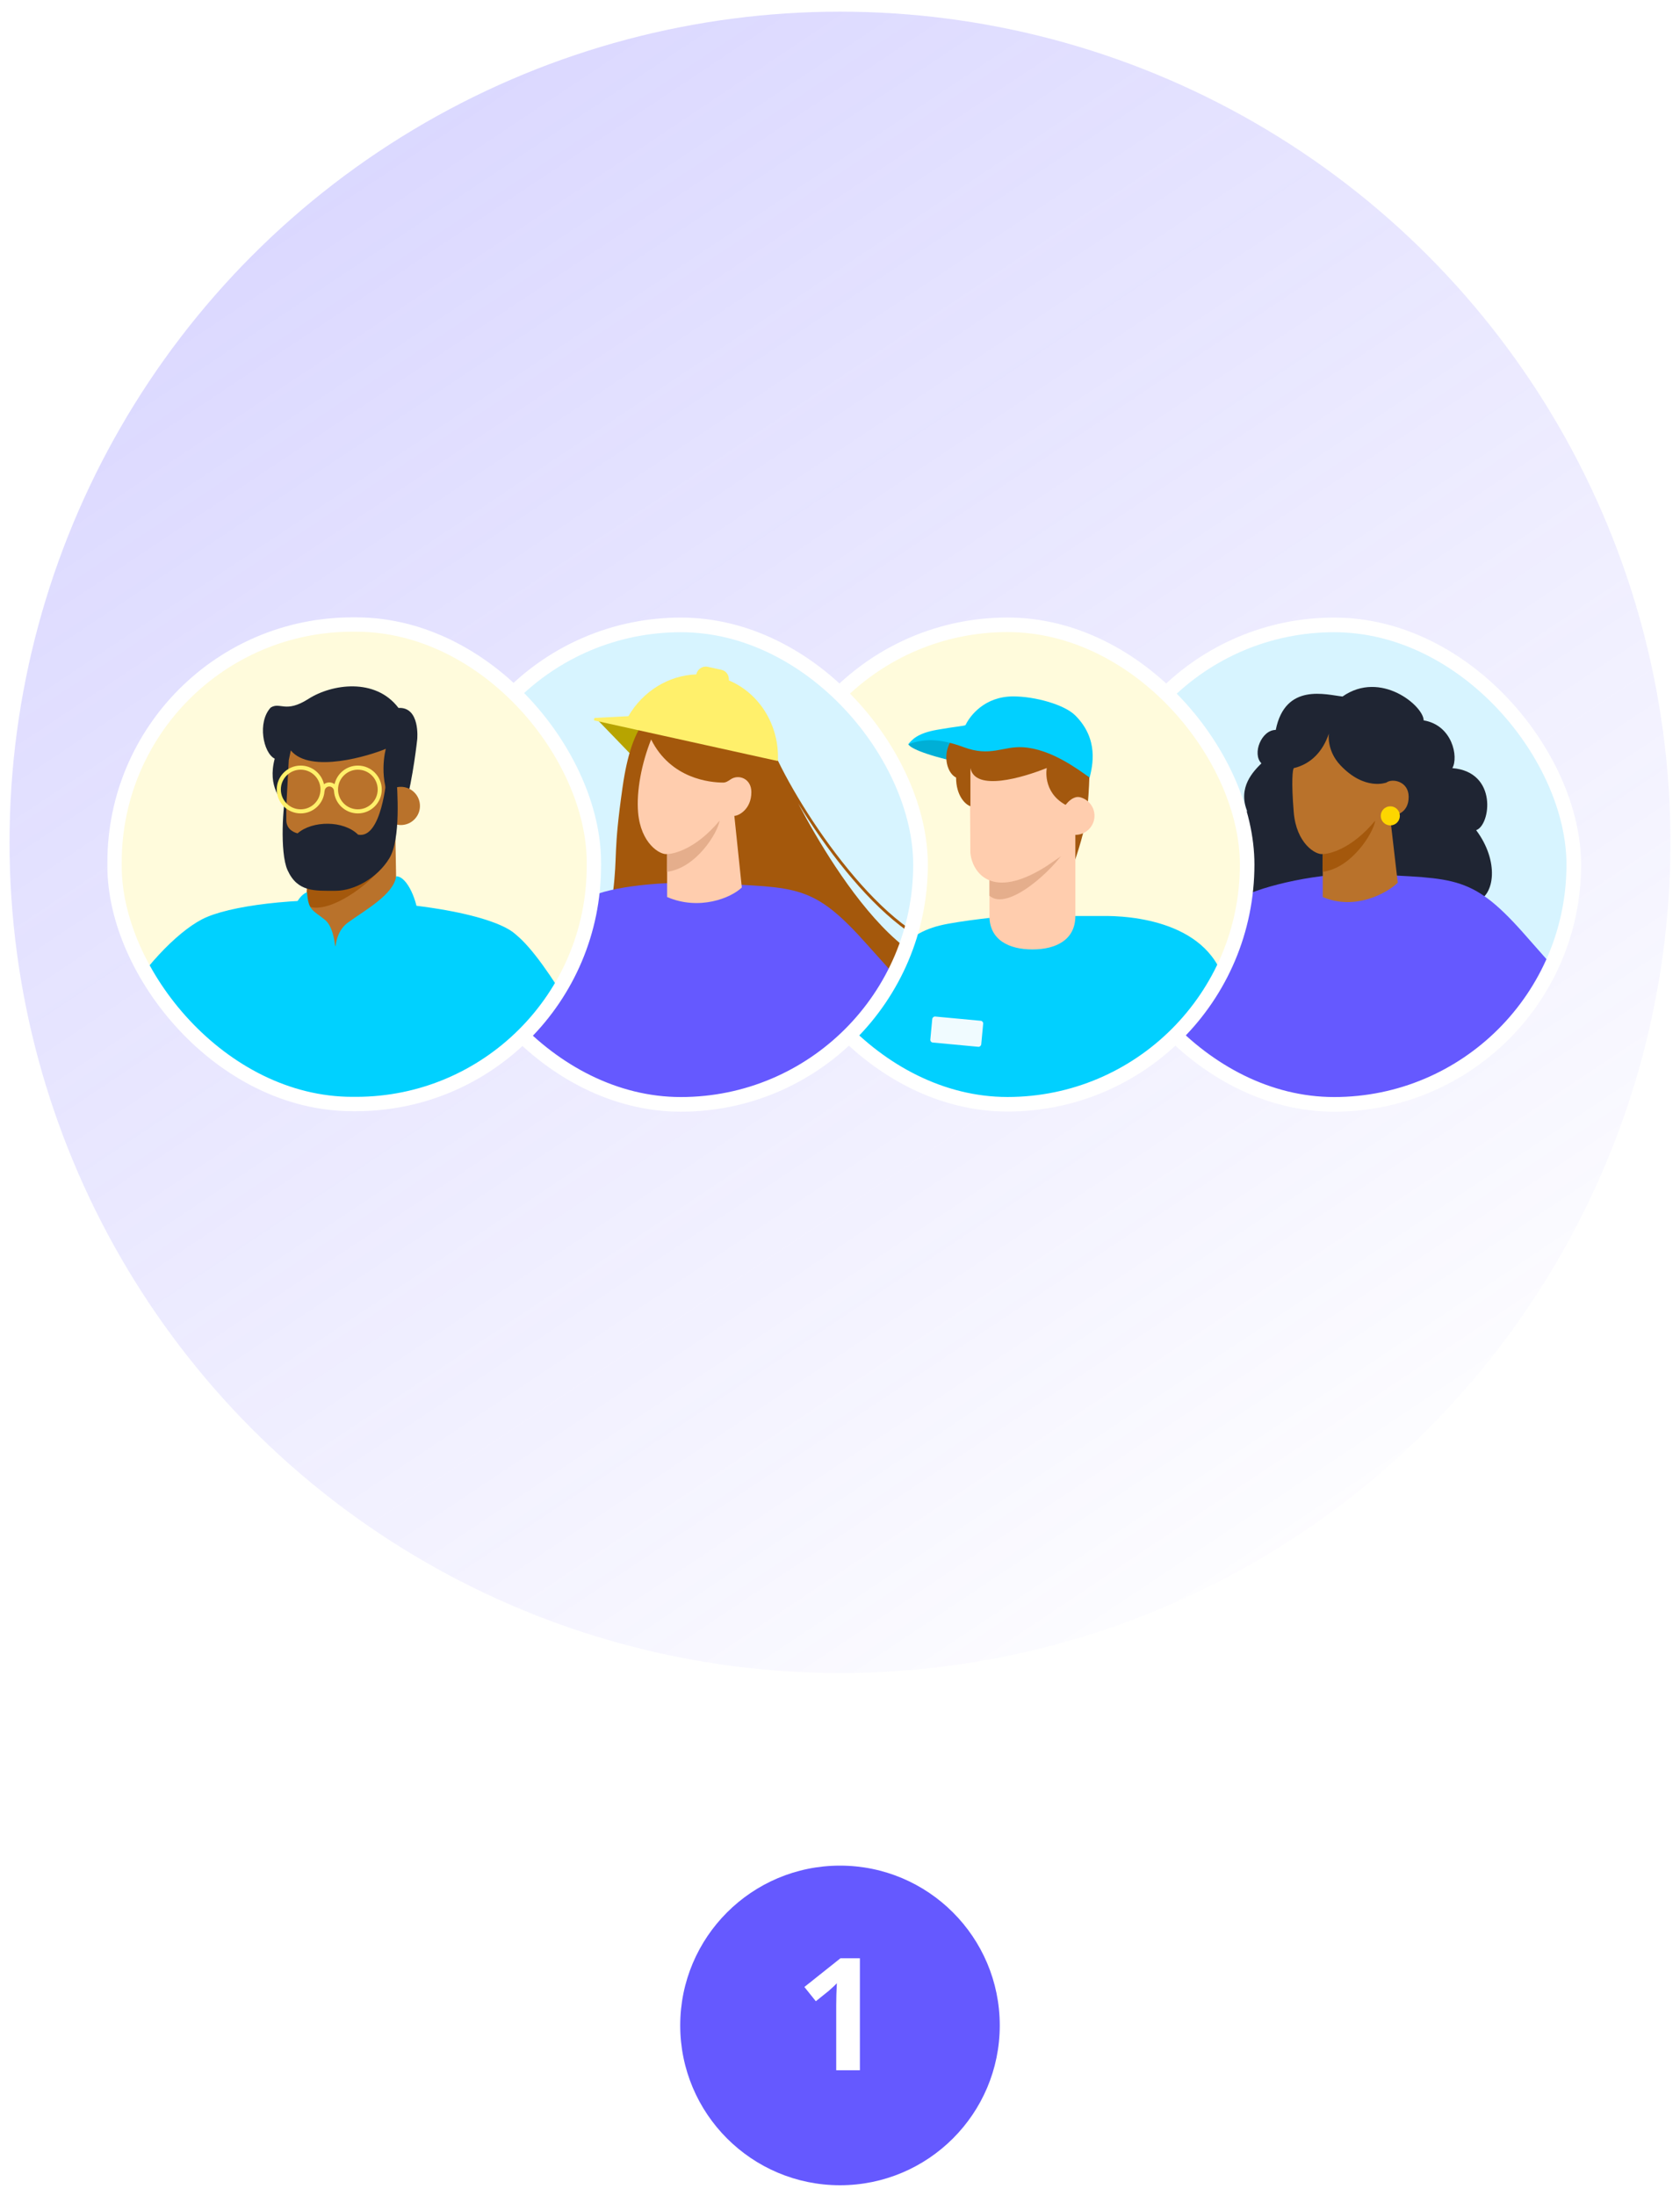 <?xml version="1.0" encoding="UTF-8"?> <svg xmlns="http://www.w3.org/2000/svg" width="150" height="196" viewBox="0 0 150 196" fill="none"><g clip-path="url(#clip0_10276_44847)"><circle cx="74.999" cy="75.189" r="74.148" fill="url(#paint0_linear_10276_44847)"></circle><g filter="url(#filter0_d_10276_44847)"><g clip-path="url(#clip1_10276_44847)"><rect x="97.719" y="54.224" width="42.798" height="42.798" rx="21.399" fill="#D7F4FF"></rect><path d="M113.907 63.599C114.759 59.337 118.45 60.474 119.87 60.616C123.281 58.229 127.112 61.468 127.112 62.747C129.674 63.173 130.242 66.014 129.674 67.008C133.765 67.349 133.083 72.121 131.8 72.547C133.845 75.275 133.504 78.371 131.8 78.939C128.817 78.939 117.299 81.157 113.907 81.496C109.645 81.922 110.315 79.256 109.64 77.235C108.502 73.826 110.641 71.269 111.35 70.843C110.498 68.713 111.915 67.292 112.626 66.582C111.776 65.73 112.628 63.599 113.907 63.599Z" fill="#1F2533"></path><path d="M112.901 101.949C113.699 103.46 121.976 103.46 123.373 103.46C123.506 103.46 123.644 103.46 123.786 103.461C126.958 103.465 134.508 104.078 135.313 101.949C136.128 99.796 141.87 94.912 141.818 92.447C141.717 87.645 140.061 86.358 136.382 82.14C131.44 76.474 130.054 76.906 122.176 76.474C117.908 76.24 112.708 77.547 110.873 78.514C109.038 79.481 107.79 81.368 106.294 83.987C104.798 86.607 102.258 92.835 102.258 92.835L110.873 97.298C110.913 99.648 111.123 101.051 112.901 101.949Z" fill="#6559FF"></path><path d="M124.799 77.236L124.107 71.269C124.49 71.269 125.779 71.109 125.773 69.565C125.768 68.165 124.305 67.908 123.791 68.294C123.791 68.294 121.862 69.065 119.677 66.751C118.421 65.421 118.648 63.923 118.648 63.923C118.134 65.466 117.093 66.636 115.512 67.01C115.416 67.151 115.282 68.133 115.512 70.94C115.742 73.747 117.48 74.772 118.103 74.679L118.103 78.514C120.978 79.749 123.841 78.171 124.799 77.236Z" fill="#B9722B"></path><circle cx="124.134" cy="71.269" r="0.852" fill="#FDD600"></circle><path d="M122.789 71.695C120.658 74.252 118.677 74.678 118.102 74.678L118.095 76.265C120.706 75.933 122.641 72.757 122.789 71.695Z" fill="#A4580C"></path></g><rect x="97.719" y="54.224" width="42.798" height="42.798" rx="21.399" stroke="white" stroke-width="1.307"></rect></g><g filter="url(#filter1_d_10276_44847)"><g clip-path="url(#clip2_10276_44847)"><rect x="68.555" y="54.224" width="42.798" height="42.798" rx="21.399" fill="#FFFBDC"></rect><path d="M93.454 69.139C91.409 71.525 94.022 74.962 95.585 76.383C95.585 76.383 96.526 73.826 96.865 72.122C97.288 69.993 97.291 66.581 97.291 66.581C97.007 65.587 95.5 66.752 93.454 69.139Z" fill="#A3580F"></path><ellipse cx="77.686" cy="99.839" rx="5.331" ry="1.465" transform="rotate(20.028 77.686 99.839)" fill="#605ADE"></ellipse><rect width="6.834" height="15.334" transform="matrix(-0.844 -0.537 -0.537 0.844 85.078 94.276)" fill="#EEBFA2"></rect><path d="M85.793 66.538C82.288 65.781 81.183 65.147 81.102 64.877C83.438 63.688 88.308 64.286 90.418 64.782C90.337 65.682 89.298 67.294 85.793 66.538Z" fill="#00AFD6"></path><path d="M82.767 112.429C82.33 112.202 82.029 111.791 81.884 111.32C80.579 107.1 80.027 103.296 79.833 100.258C77.742 99.088 75.437 98.327 73.04 98.028L72.625 97.976C72.625 97.976 72.852 96.334 74.34 93.302C74.685 92.6 75.007 91.915 75.323 91.243C76.374 89.01 77.359 86.916 78.874 84.822C80.653 82.363 82.193 81.497 83.898 81.07C85.602 80.644 89.864 80.218 89.864 80.218H98.386C100.843 80.169 108.187 80.644 109.466 86.61C110.137 88.287 108.145 92.995 107.682 97.752C107.344 101.234 106.952 105.256 106.876 109.405C106.859 110.311 106.487 111.193 105.737 111.701C99.224 116.113 87.227 114.744 82.767 112.429Z" fill="#01D0FF"></path><rect width="4.564" height="2.331" rx="0.237" transform="matrix(-0.996 -0.093 -0.093 0.996 87.805 89.593)" fill="#F0FBFF"></rect><path d="M88.344 69.992C88.344 67.873 90.061 66.156 92.179 66.156C94.297 66.156 96.014 67.873 96.014 69.992V80.219C96.014 82.337 94.297 83.202 92.179 83.202C90.061 83.202 88.344 82.337 88.344 80.219V69.992Z" fill="#FFCDAE"></path><path fill-rule="evenodd" clip-rule="evenodd" d="M88.344 78.407V70.454H93.496C94.409 70.454 94.837 71.402 94.937 71.876L95.161 74.253C94.115 76.016 89.986 79.861 88.344 78.407Z" fill="#E5AE8C"></path><circle cx="96.017" cy="71.27" r="1.705" fill="#FFCDAE"></circle><path d="M93.407 75.788C88.492 78.894 86.811 76.286 86.64 74.593L86.609 69.678L86.636 66.156C88.615 67.45 93.195 65.73 94.306 65.73C95.418 65.73 95.162 66.678 95.162 68.694V72.727V74.593L93.407 75.788Z" fill="#FFCDAE"></path><path d="M85.365 67.861C85.365 69.453 86.171 70.267 86.645 70.417V67.009C87.069 69.139 91.33 67.861 93.461 67.009C93.461 67.009 93.037 69.138 95.133 70.295C95.232 70.251 95.592 69.566 96.444 69.566C97.296 67.01 97.299 67.861 97.432 65.986C97.529 64.615 96.84 62.993 95.531 63.023C93.645 60.534 88.91 61.035 88.196 62.281C87.483 63.528 85.966 63.764 85.178 64.252C84.075 65.444 84.425 67.388 85.365 67.861Z" fill="#A3580E"></path><path d="M91.324 65.153C93.88 65.304 96.301 67.175 97.291 67.861C97.539 66.833 98.142 64.451 96.013 62.321C95.031 61.338 92.401 60.616 90.47 60.616C87.913 60.616 86.605 62.341 86.209 63.173C86.06 63.27 85.357 63.295 83.652 63.599C81.898 63.911 81.455 64.469 81.095 64.877C82.374 64.451 83.686 64.272 86.062 65.153C88.438 66.034 89.545 65.049 91.324 65.153Z" fill="#01D0FF"></path></g><rect x="68.555" y="54.224" width="42.798" height="42.798" rx="21.399" stroke="white" stroke-width="1.299"></rect></g><g filter="url(#filter2_d_10276_44847)"><g clip-path="url(#clip3_10276_44847)"><rect x="39.391" y="54.224" width="42.798" height="42.798" rx="21.399" fill="#D7F4FF"></rect><path d="M56.351 65.812L53.391 62.747L58.008 63.676L56.351 65.812Z" fill="#B7A400"></path><path fill-rule="evenodd" clip-rule="evenodd" d="M55.586 68.712C56.438 62.746 58.226 61.457 61.122 60.608C62.572 60.184 64.13 60.258 65.531 60.992C66.931 61.727 68.163 63.113 68.975 65.289C70.17 68.067 72.721 72.368 75.742 76.055C77.252 77.898 78.878 79.584 80.507 80.848C82.138 82.114 83.762 82.948 85.27 83.105L85.243 83.36C83.666 83.196 81.997 82.33 80.349 81.051C78.7 79.772 77.061 78.07 75.543 76.218C73.942 74.264 72.472 72.139 71.264 70.155C72.171 71.876 73.293 73.836 74.561 75.754C76.008 77.944 77.643 80.077 79.361 81.74C81.081 83.406 82.874 84.591 84.636 84.906L84.742 84.925V85.032C84.742 88.745 82.207 93.702 77.327 96.68C72.439 99.662 65.208 100.656 55.819 96.463C53.42 95.392 52.355 93.418 52.121 91.265C51.888 89.118 52.478 86.79 53.386 84.975C53.712 84.325 54.024 83.158 54.309 81.704C54.593 80.254 54.521 79.838 54.734 78.087C55.159 74.585 54.734 74.678 55.586 68.712Z" fill="#A4580C"></path><path d="M69.454 66.378L53.027 62.747L53.075 62.53L56.107 62.372C57.392 60.156 59.684 58.728 62.166 58.642C62.276 58.169 62.727 57.867 63.18 57.965L64.42 58.234C64.843 58.326 65.119 58.736 65.074 59.177C67.846 60.343 69.603 63.231 69.454 66.378Z" fill="#FFF06B"></path><path d="M54.196 102.101C54.987 103.573 63.19 103.573 64.573 103.573C64.705 103.573 64.842 103.573 64.983 103.573C68.126 103.577 75.608 104.174 76.407 102.101C77.214 100.003 82.904 95.247 82.853 92.846C82.752 88.169 81.112 86.915 77.465 82.806C72.568 77.287 71.195 77.708 63.387 77.287C59.158 77.059 54.433 77.599 52.615 78.541C50.796 79.483 49.13 82.055 47.648 84.606C46.165 87.157 43.648 93.224 43.648 93.224L52.186 97.57C52.226 99.859 52.434 101.226 54.196 102.101Z" fill="#6559FF"></path><path d="M66.234 77.662L65.566 71.27C65.949 71.27 67.092 70.683 67.086 69.14C67.081 67.921 65.932 67.532 65.232 68.015C65.028 68.155 64.816 68.3 64.568 68.299C63.402 68.294 59.897 67.972 58.137 64.452C57.285 66.583 56.815 69.047 56.971 70.941C57.201 73.748 58.939 74.773 59.562 74.679L59.562 78.515C62.437 79.75 65.275 78.598 66.234 77.662Z" fill="#FFCDAE"></path><path d="M64.25 71.695C62.119 74.252 60.138 74.678 59.562 74.678L59.556 76.265C62.167 75.933 64.102 72.757 64.25 71.695Z" fill="#E5AE8C"></path></g><rect x="39.391" y="54.224" width="42.798" height="42.798" rx="21.399" stroke="white" stroke-width="1.307"></rect></g><g filter="url(#filter3_d_10276_44847)"><g clip-path="url(#clip4_10276_44847)"><rect x="10.227" y="54.224" width="42.798" height="42.798" rx="21.232" fill="#FFFBDC"></rect><path fill-rule="evenodd" clip-rule="evenodd" d="M0.866 69.92C0.977 69.486 1.072 69.119 1.029 68.692C0.816 68.582 0.449 68.706 0.449 68.706C0.383 68.744 0.32 68.786 0.26 68.834C0.157 68.935 0.031 69.006 -0.106 69.04C-0.24 69.04 -0.371 68.997 -0.48 68.917C-0.59 68.837 -0.673 68.723 -0.719 68.592C-0.841 68.335 -0.897 68.049 -0.88 67.763C-0.863 67.477 -0.775 67.2 -0.624 66.96C-0.474 66.72 -0.265 66.525 -0.02 66.395C0.225 66.265 0.499 66.204 0.774 66.219C0.892 66.115 1.028 66.037 1.175 65.99C2.17 65.663 3.347 66.645 3.347 66.645L3.343 66.236C3.343 66.236 2.861 65.085 0.844 65.01C0.541 65.003 0.251 64.88 0.029 64.665C-0.044 64.604 -0.102 64.526 -0.142 64.438C-0.182 64.35 -0.202 64.253 -0.201 64.156C-0.168 63.648 0.184 63.539 1.446 63.567C2.707 63.594 3.923 64.057 4.399 64.775C4.633 65.103 4.844 65.448 5.03 65.807C5.03 65.807 5.199 62.125 5.21 61.894C5.273 61.221 5.608 60.682 6.042 60.677C6.321 60.671 6.672 60.883 6.631 61.666C6.596 62.347 7.079 69.356 7.079 69.356L7.086 69.889C7.407 70.833 8.13 70.253 8.537 69.925C8.561 69.906 8.583 69.888 8.604 69.871C8.685 69.808 8.787 69.719 8.904 69.617L8.904 69.617L8.904 69.617C9.501 69.097 10.492 68.233 11.055 68.576C11.468 68.828 10.515 70.083 9.816 71.006C9.546 71.361 9.315 71.666 9.212 71.846C8.992 72.235 8.764 73.068 8.537 73.896L8.537 73.896C8.387 74.446 8.237 74.994 8.09 75.408C7.95 75.801 7.879 76.444 7.847 77.103L8.835 85.168C8.835 85.168 9.804 91.042 13.327 92.937C12.695 94.015 11.779 94.881 10.687 95.43C9.596 95.979 8.375 96.188 7.173 96.031C5.752 95.847 4.433 95.164 3.435 94.094C2.437 93.024 1.819 91.631 1.682 90.146L1.192 74.968L1.129 74.275C1.1 74.167 1.059 74.042 1.014 73.901L1.014 73.901C0.805 73.258 0.49 72.285 0.639 71.037C0.692 70.595 0.783 70.239 0.866 69.92Z" fill="#B9722B"></path><path d="M20.086 111.679C21.117 113.624 31.814 113.624 33.618 113.624C33.79 113.624 33.969 113.624 34.153 113.625C38.251 113.631 45.208 113.641 46.249 110.901C47.302 108.129 45.559 103.894 45.492 100.721C45.453 98.847 45.413 96.976 45.605 95.195V89.749C45.605 88.322 45.816 86.515 45.997 84.972C46.132 83.822 46.249 82.818 46.249 82.228C45.997 81.32 42.254 79.441 32.072 78.885C26.556 78.584 20.395 79.297 18.024 80.542C15.652 81.787 12.611 85.081 10.678 88.452C10.678 88.452 10.697 84.692 10.353 83.135C10.01 81.579 8.807 81.45 8.807 81.45L8.115 78.886C4.377 79.793 1.074 78.727 1.074 78.727L0.945 80.931C0.945 80.931 -1.953 82.098 -1.953 84.302C-1.953 86.507 -1.438 100.252 1.784 102.975C6.119 106.639 13.466 105.39 16.302 100.721C16.355 103.747 17.788 110.523 20.086 111.679Z" fill="#00D1FF"></path><path d="M27.762 69.787C27.857 67.67 29.619 66.032 31.699 66.128C33.779 66.224 35.389 68.018 35.294 70.135V72.59L35.366 76.696L35.294 79.578C35.2 81.695 33.023 83.199 30.943 83.103C28.863 83.007 27.253 81.213 27.348 79.096L27.762 69.787Z" fill="#B9722B"></path><path fill-rule="evenodd" clip-rule="evenodd" d="M27.344 79.292L27.739 70.406L33.03 70.65C33.938 70.692 34.321 71.692 34.399 72.186L34.245 75.651C33.197 77.308 29.206 80.309 27.344 79.292Z" fill="#A4580C"></path><path d="M25.562 73.572V65.166C25.596 64.793 26.02 64.578 26.374 64.7C28.666 65.489 32.025 64.35 33.151 64.35C34.407 64.35 35.134 64.921 35.134 67.124V71.532V73.572L33.151 74.878C27.601 78.273 25.755 75.422 25.562 73.572Z" fill="#B9722B"></path><path d="M24.528 66.198C23.863 68.712 25.141 69.99 25.567 70.37L25.784 66.322L25.966 65.461C27.706 67.576 33.034 65.915 34.45 65.318C34.45 65.318 33.659 68.081 35.144 70.561C35.252 70.513 35.635 70.203 36.202 70.37C36.885 67.914 37.253 64.469 37.253 64.469C37.253 64.469 37.541 61.564 35.579 61.668C33.515 58.943 29.618 59.534 27.548 60.856C25.477 62.178 25.031 61.101 24.169 61.635C22.96 62.939 23.499 65.68 24.528 66.198Z" fill="#1F2533"></path><circle cx="35.791" cy="70.416" r="1.705" fill="#B9722B"></circle><path d="M26.569 72.863C27.9 71.706 30.681 71.695 31.971 72.979C34.09 73.4 34.516 67.86 34.516 67.86L35.368 67.434C35.496 69.099 35.794 73.4 34.757 75.098C33.701 76.828 31.655 77.991 29.964 77.991C28.099 77.991 26.569 78.121 25.674 76.15C24.957 74.572 25.268 70.146 25.567 69.138V71.695C25.567 72.665 26.569 72.863 26.569 72.863Z" fill="#1F2533"></path><path d="M44.725 81.345C48.742 80.819 61.686 109.194 62.77 112.162C63.853 115.13 62.529 117.104 62.083 117.686L62.77 118.875C62.77 119.143 62.972 119.551 60.75 121.021C58.528 122.49 56.944 122.348 56.43 122.093L55.063 120.231C54.561 120.151 52.288 120.228 50.523 117.85C50.443 117.743 50.379 117.623 50.33 117.498L45.672 105.665C46.083 107.222 42.226 110.733 40.312 111.407L44.725 81.345Z" fill="#00D1FF"></path><path d="M35.371 76.695C35.156 78.328 32.57 79.726 31.06 80.832C30.255 81.422 30.002 82.365 29.941 83.116C29.86 82.23 29.632 81.082 29.012 80.581C27.933 79.71 27.521 79.764 27.417 78.12C26.94 78.291 26.196 79.026 25.884 80.945C26.101 82.429 27.071 83.734 29.982 84.282C33.413 84.282 36.793 82.082 37.312 80.254C37.312 79.105 36.411 76.695 35.371 76.695Z" fill="#00D1FF"></path><path fill-rule="evenodd" clip-rule="evenodd" d="M26.845 67.179C25.868 67.179 25.075 67.971 25.075 68.948C25.075 69.926 25.868 70.718 26.845 70.718C27.822 70.718 28.615 69.926 28.615 68.948C28.615 67.971 27.822 67.179 26.845 67.179ZM24.711 68.948C24.711 67.77 25.666 66.814 26.845 66.814C27.861 66.814 28.712 67.525 28.927 68.477C29.058 68.376 29.223 68.316 29.402 68.316C29.578 68.316 29.741 68.374 29.871 68.472C30.088 67.523 30.937 66.814 31.952 66.814C33.131 66.814 34.086 67.77 34.086 68.948C34.086 70.127 33.131 71.082 31.952 71.082C30.824 71.082 29.9 70.207 29.823 69.099H29.821C29.821 68.868 29.633 68.68 29.402 68.68C29.171 68.68 28.984 68.868 28.984 69.099H28.974C28.897 70.207 27.973 71.082 26.845 71.082C25.666 71.082 24.711 70.127 24.711 68.948ZM30.182 68.948C30.182 67.971 30.975 67.179 31.952 67.179C32.929 67.179 33.722 67.971 33.722 68.948C33.722 69.926 32.929 70.718 31.952 70.718C30.975 70.718 30.182 69.926 30.182 68.948Z" fill="#FFF06B"></path></g><rect x="10.227" y="54.224" width="42.798" height="42.798" rx="21.232" stroke="white" stroke-width="1.28"></rect></g></g><circle cx="74.999" cy="180.795" r="14.265" fill="#6559FF"></circle><path d="M76.776 184.796H74.662V179.014C74.662 178.771 74.667 178.454 74.676 178.062C74.695 177.67 74.709 177.325 74.718 177.026C74.671 177.082 74.569 177.185 74.41 177.334C74.261 177.474 74.121 177.6 73.99 177.712L72.842 178.636L71.82 177.362L75.04 174.8H76.776V184.796Z" fill="white"></path><defs><filter id="filter0_d_10276_44847" x="83.841" y="41.904" width="70.553" height="70.548" filterUnits="userSpaceOnUse" color-interpolation-filters="sRGB"><feFlood flood-opacity="0" result="BackgroundImageFix"></feFlood><feColorMatrix in="SourceAlpha" type="matrix" values="0 0 0 0 0 0 0 0 0 0 0 0 0 0 0 0 0 0 127 0" result="hardAlpha"></feColorMatrix><feOffset dy="1.556"></feOffset><feGaussianBlur stdDeviation="6.611"></feGaussianBlur><feComposite in2="hardAlpha" operator="out"></feComposite><feColorMatrix type="matrix" values="0 0 0 0 0.191 0 0 0 0 0.308 0 0 0 0 0.833 0 0 0 0.17 0"></feColorMatrix><feBlend mode="normal" in2="BackgroundImageFix" result="effect1_dropShadow_10276_44847"></feBlend><feBlend mode="normal" in="SourceGraphic" in2="effect1_dropShadow_10276_44847" result="shape"></feBlend></filter><filter id="filter1_d_10276_44847" x="54.759" y="41.974" width="70.388" height="70.391" filterUnits="userSpaceOnUse" color-interpolation-filters="sRGB"><feFlood flood-opacity="0" result="BackgroundImageFix"></feFlood><feColorMatrix in="SourceAlpha" type="matrix" values="0 0 0 0 0 0 0 0 0 0 0 0 0 0 0 0 0 0 127 0" result="hardAlpha"></feColorMatrix><feOffset dy="1.547"></feOffset><feGaussianBlur stdDeviation="6.574"></feGaussianBlur><feComposite in2="hardAlpha" operator="out"></feComposite><feColorMatrix type="matrix" values="0 0 0 0 0.191 0 0 0 0 0.308 0 0 0 0 0.833 0 0 0 0.17 0"></feColorMatrix><feBlend mode="normal" in2="BackgroundImageFix" result="effect1_dropShadow_10276_44847"></feBlend><feBlend mode="normal" in="SourceGraphic" in2="effect1_dropShadow_10276_44847" result="shape"></feBlend></filter><filter id="filter2_d_10276_44847" x="25.512" y="41.904" width="70.553" height="70.548" filterUnits="userSpaceOnUse" color-interpolation-filters="sRGB"><feFlood flood-opacity="0" result="BackgroundImageFix"></feFlood><feColorMatrix in="SourceAlpha" type="matrix" values="0 0 0 0 0 0 0 0 0 0 0 0 0 0 0 0 0 0 127 0" result="hardAlpha"></feColorMatrix><feOffset dy="1.556"></feOffset><feGaussianBlur stdDeviation="6.611"></feGaussianBlur><feComposite in2="hardAlpha" operator="out"></feComposite><feColorMatrix type="matrix" values="0 0 0 0 0.191 0 0 0 0 0.308 0 0 0 0 0.833 0 0 0 0.17 0"></feColorMatrix><feBlend mode="normal" in2="BackgroundImageFix" result="effect1_dropShadow_10276_44847"></feBlend><feBlend mode="normal" in="SourceGraphic" in2="effect1_dropShadow_10276_44847" result="shape"></feBlend></filter><filter id="filter3_d_10276_44847" x="-3.369" y="42.153" width="69.988" height="69.987" filterUnits="userSpaceOnUse" color-interpolation-filters="sRGB"><feFlood flood-opacity="0" result="BackgroundImageFix"></feFlood><feColorMatrix in="SourceAlpha" type="matrix" values="0 0 0 0 0 0 0 0 0 0 0 0 0 0 0 0 0 0 127 0" result="hardAlpha"></feColorMatrix><feOffset dy="1.524"></feOffset><feGaussianBlur stdDeviation="6.477"></feGaussianBlur><feComposite in2="hardAlpha" operator="out"></feComposite><feColorMatrix type="matrix" values="0 0 0 0 0.191 0 0 0 0 0.308 0 0 0 0 0.833 0 0 0 0.17 0"></feColorMatrix><feBlend mode="normal" in2="BackgroundImageFix" result="effect1_dropShadow_10276_44847"></feBlend><feBlend mode="normal" in="SourceGraphic" in2="effect1_dropShadow_10276_44847" result="shape"></feBlend></filter><linearGradient id="paint0_linear_10276_44847" x1="18.314" y1="1.041" x2="117.253" y2="149.336" gradientUnits="userSpaceOnUse"><stop stop-color="#6559FF" stop-opacity="0.26"></stop><stop offset="1" stop-color="#6559FF" stop-opacity="0"></stop></linearGradient><clipPath id="clip0_10276_44847"><rect width="150" height="150" fill="white" transform="translate(0 0.53)"></rect></clipPath><clipPath id="clip1_10276_44847"><rect x="97.719" y="54.224" width="42.798" height="42.798" rx="21.399" fill="white"></rect></clipPath><clipPath id="clip2_10276_44847"><rect x="68.555" y="54.224" width="42.798" height="42.798" rx="21.399" fill="white"></rect></clipPath><clipPath id="clip3_10276_44847"><rect x="39.391" y="54.224" width="42.798" height="42.798" rx="21.399" fill="white"></rect></clipPath><clipPath id="clip4_10276_44847"><rect x="10.227" y="54.224" width="42.798" height="42.798" rx="21.232" fill="white"></rect></clipPath></defs></svg> 